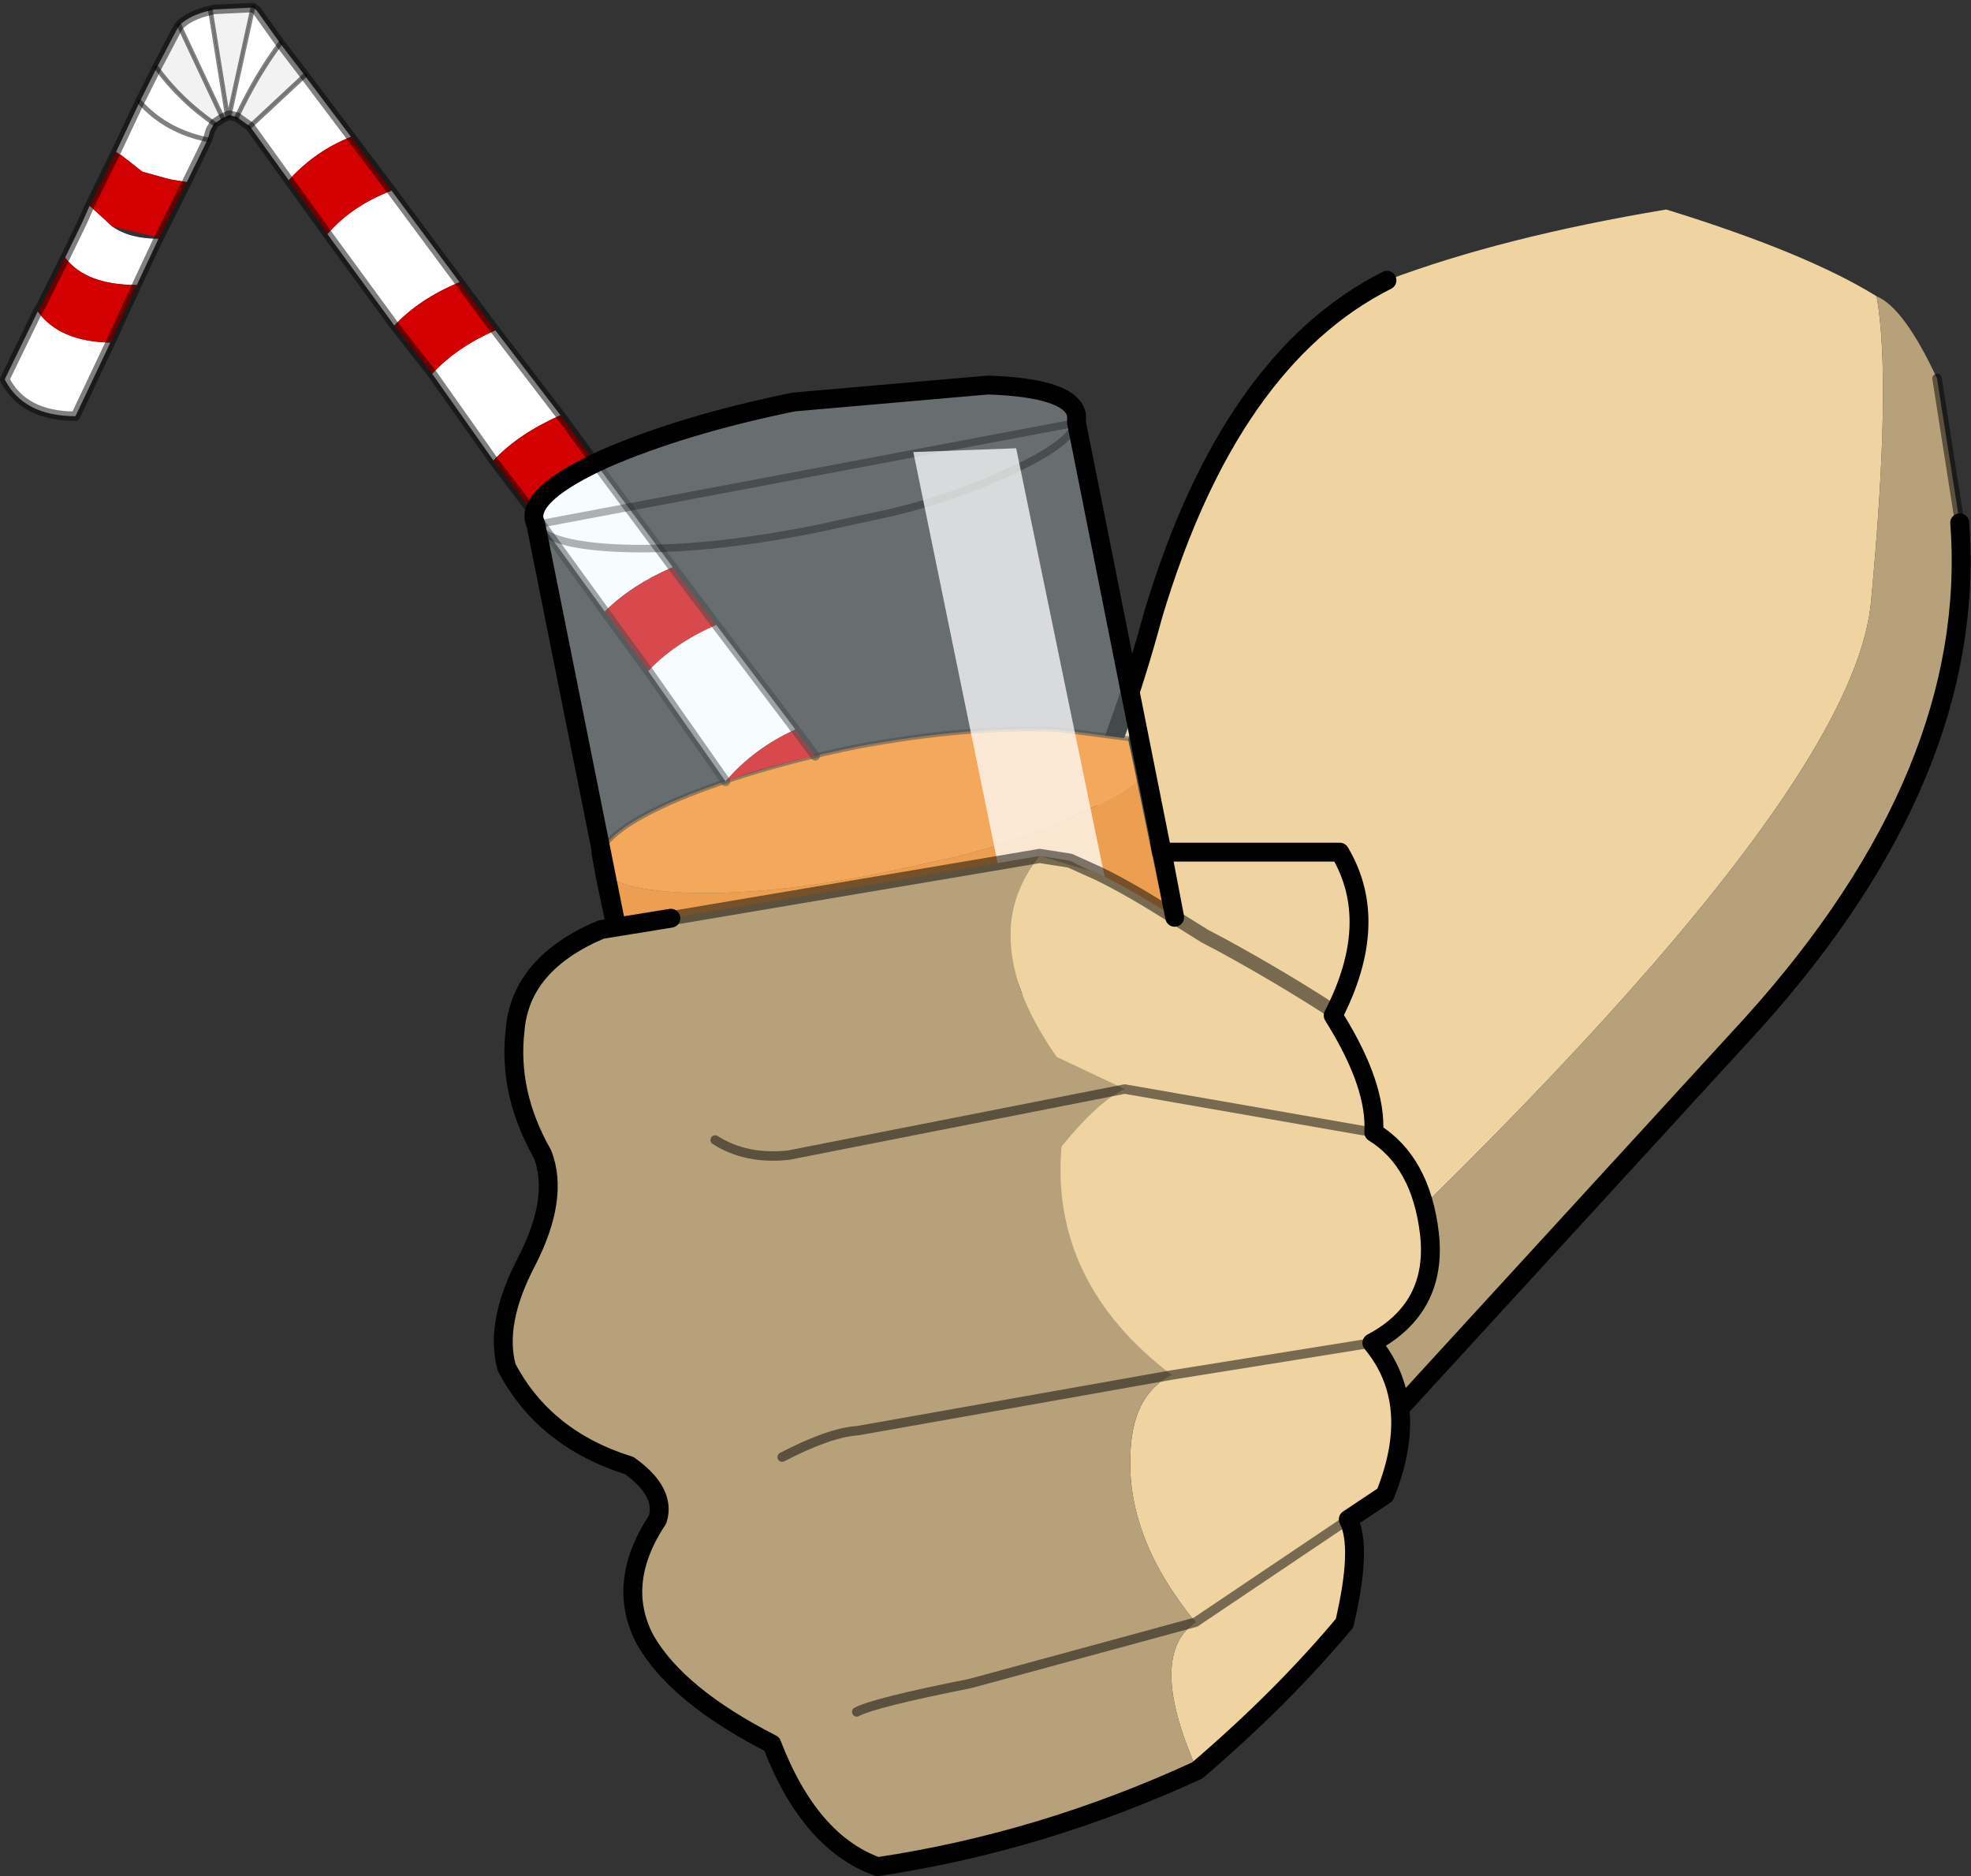 <?xml version="1.0" encoding="UTF-8" standalone="no"?>
<svg xmlns:xlink="http://www.w3.org/1999/xlink" height="99.4px" width="104.45px" xmlns="http://www.w3.org/2000/svg">
  <rect width="100%" height="100%" fill="#333333" stroke="none"/>
  <g transform="matrix(1.0, 0.0, 0.0, 1.0, 51.6, 11.1)">
    <path d="M47.85 4.6 Q48.65 9.1 47.55 20.8 46.45 32.5 12.75 63.25 1.0 60.15 0.0 41.8 6.15 33.95 9.5 21.5 13.55 7.95 21.9 3.75 28.0 1.45 36.7 0.0 44.15 2.3 47.85 4.6" fill="#efd3a1" fill-rule="evenodd" stroke="none"/>
    <path d="M51.05 8.95 L52.25 16.6 Q53.25 29.85 41.25 43.15 L22.6 63.5 Q17.0 64.35 12.75 63.25 46.45 32.5 47.55 20.8 48.65 9.1 47.85 4.6 49.3 5.2 51.05 8.95" fill="#b6a17b" fill-rule="evenodd" stroke="none"/>
    <path d="M52.25 16.6 L51.05 8.95" fill="none" stroke="#000000" stroke-linecap="round" stroke-linejoin="round" stroke-opacity="0.498" stroke-width="0.5"/>
    <path d="M22.6 63.5 L41.25 43.15 Q53.25 29.85 52.25 16.6 M21.9 3.75 Q13.55 7.95 9.5 21.5 6.15 33.95 0.0 41.8" fill="none" stroke="#000000" stroke-linecap="round" stroke-linejoin="round" stroke-width="1.0"/>
    <path d="M8.95 29.25 L8.7 28.1 9.0 28.5 8.95 29.25 M-19.75 34.1 L-19.55 35.2 -19.75 34.9 -19.85 34.65 -19.75 34.1" fill="#e6f7ff" fill-rule="evenodd" stroke="none"/>
    <path d="M8.95 29.25 L8.75 30.05 Q8.5 30.75 5.05 32.25 2.5 33.45 -0.95 34.3 L-4.85 35.15 Q-10.8 36.35 -15.25 36.2 -18.65 36.05 -19.55 35.2 L-19.75 34.1 Q-19.35 32.9 -16.15 31.45 -12.05 29.65 -6.15 28.45 -0.2 27.35 4.45 27.55 L8.7 28.1 8.95 29.25" fill="#fa8816" fill-rule="evenodd" stroke="none"/>
    <path d="M-19.55 35.2 Q-18.65 36.05 -15.25 36.2 -10.8 36.35 -4.85 35.15 L-0.95 34.3 Q2.5 33.45 5.05 32.25 8.5 30.75 8.75 30.05 L8.95 29.25 11.25 40.4 -17.85 43.4 -19.55 35.2" fill="#f07b06" fill-rule="evenodd" stroke="none"/>
    <path d="M11.25 40.4 L-17.85 43.4" fill="none" stroke="#000000" stroke-linecap="round" stroke-linejoin="round" stroke-opacity="0.498" stroke-width="0.5"/>
    <path d="M8.95 29.25 L8.7 28.1 M-19.75 34.1 L-19.55 35.2 -17.85 43.4 M8.95 29.25 L11.25 40.4" fill="none" stroke="#000000" stroke-linecap="round" stroke-linejoin="round" stroke-width="1.0"/>
    <path d="M8.7 28.1 L4.45 27.55 Q-0.2 27.35 -6.15 28.45 -12.05 29.65 -16.15 31.45 -19.35 32.9 -19.75 34.1" fill="none" stroke="#000000" stroke-linecap="round" stroke-linejoin="round" stroke-opacity="0.498" stroke-width="0.25"/>
    <path d="M-43.3 -7.5 Q-42.05 -5.8 -40.25 -4.55 L-40.45 -4.2 -40.6 -3.7 -41.7 -1.45 -42.6 -1.6 -44.05 -2.0 -45.2 -2.9 -45.3 -2.95 -45.25 -2.9 -45.45 -3.05 -44.2 -5.7 -43.3 -7.5 M-39.8 -4.85 L-42.1 -9.75 Q-41.55 -10.3 -40.45 -10.55 L-39.55 -4.95 -39.8 -4.85 M-38.2 -10.7 L-38.0 -10.55 -36.75 -8.8 Q-38.05 -7.05 -39.05 -4.9 L-39.45 -5.0 -38.2 -10.7 M-35.45 -7.1 L-33.0 -3.85 Q-34.9 -3.1 -36.3 -1.55 L-38.35 -4.4 -35.45 -7.1 M-30.85 -1.0 L-27.25 3.85 Q-29.4 4.75 -30.7 6.15 L-34.25 1.3 Q-32.95 -0.2 -30.85 -1.0 M-25.35 6.4 L-21.9 10.9 Q-24.15 11.9 -25.45 13.3 L-28.7 8.7 Q-27.4 7.3 -25.35 6.4 M-19.85 13.7 L-15.95 18.95 Q-18.15 19.9 -19.55 21.3 L-23.4 16.0 Q-21.95 14.6 -19.85 13.7 M-13.65 22.0 L-9.45 27.55 Q-11.65 28.55 -13.15 30.3 L-17.25 24.45 Q-15.9 23.0 -13.65 22.0 M-44.2 -5.7 Q-42.8 -4.15 -40.6 -3.7 -42.8 -4.15 -44.2 -5.7 M-45.65 0.9 Q-44.75 1.55 -43.2 1.55 L-44.35 4.0 Q-47.05 4.0 -48.15 2.55 L-47.25 0.7 -46.85 -0.2 -45.65 0.9 M-49.6 5.4 Q-48.45 7.0 -45.75 7.05 L-47.6 10.95 Q-50.35 10.95 -51.35 9.0 L-49.6 5.4" fill="#ffffff" fill-rule="evenodd" stroke="none"/>
    <path d="M-33.0 -3.85 L-30.85 -1.0 Q-32.95 -0.2 -34.25 1.3 L-36.3 -1.55 Q-34.9 -3.1 -33.0 -3.85 M-27.25 3.85 L-25.35 6.4 Q-27.4 7.3 -28.7 8.7 L-30.7 6.15 Q-29.4 4.75 -27.25 3.85 M-21.9 10.9 L-19.85 13.7 Q-21.95 14.6 -23.4 16.0 L-25.45 13.3 Q-24.15 11.9 -21.9 10.9 M-15.95 18.95 L-13.65 22.0 Q-15.9 23.0 -17.25 24.45 L-19.55 21.3 Q-18.15 19.9 -15.95 18.95 M-9.45 27.55 L-8.4 28.95 Q-11.55 29.65 -13.15 30.3 -11.65 28.55 -9.45 27.55 M-45.2 -2.9 L-44.05 -2.0 -42.6 -1.6 -41.7 -1.45 -43.2 1.55 -43.3 1.45 -45.65 0.9 -46.85 -0.2 -45.45 -3.05 -45.25 -2.9 -45.2 -2.9 M-48.55 3.35 L-48.15 2.45 -48.15 2.55 -48.55 3.35 -48.15 2.55 Q-47.05 4.0 -44.35 4.0 L-45.75 7.05 Q-48.45 7.0 -49.6 5.4 L-49.6 5.35 -49.5 5.25 -49.45 5.15 -49.0 4.25 -48.55 3.35 M-49.6 5.4 L-49.5 5.25 -49.6 5.4" fill="#d20000" fill-rule="evenodd" stroke="none"/>
    <path d="M-43.3 -7.5 L-42.25 -9.5 -42.1 -9.75 -39.8 -4.85 -40.25 -4.55 Q-42.05 -5.8 -43.3 -7.5 M-40.45 -10.55 L-40.25 -10.6 -38.2 -10.7 -39.45 -5.0 -39.55 -4.95 -40.45 -10.55 M-36.75 -8.8 L-35.45 -7.1 -38.35 -4.4 -39.05 -4.9 Q-38.05 -7.05 -36.75 -8.8" fill="#f2f2f2" fill-rule="evenodd" stroke="none"/>
    <path d="M-42.1 -9.75 L-42.25 -9.5 -43.3 -7.5 -44.2 -5.7 -45.45 -3.05 -46.85 -0.2 -47.25 0.7 -48.15 2.55 -48.55 3.35 -49.0 4.25 -49.5 5.25 -49.6 5.4 -51.35 9.0 Q-50.35 10.95 -47.6 10.95 L-45.75 7.05 -44.35 4.0 -43.2 1.55 -41.7 -1.45 -40.6 -3.7 -40.45 -4.2 -40.25 -4.55 -39.8 -4.85 -39.55 -4.95 -39.45 -5.0 -39.05 -4.9 -38.35 -4.4 -36.3 -1.55 -34.25 1.3 -30.7 6.15 -28.7 8.7 -25.45 13.3 -23.4 16.0 -19.55 21.3 -17.25 24.45 -13.15 30.3 M-42.1 -9.75 Q-41.55 -10.3 -40.45 -10.55 L-40.25 -10.6 -38.2 -10.7 -38.0 -10.55 -36.75 -8.8 -35.45 -7.1 -33.0 -3.85 -30.85 -1.0 -27.25 3.85 -25.35 6.4 -21.9 10.9 -19.85 13.7 -15.95 18.95 -13.65 22.0 -9.45 27.55 -8.4 28.95" fill="none" stroke="#000000" stroke-linecap="round" stroke-linejoin="round" stroke-opacity="0.498" stroke-width="0.5"/>
    <path d="M-43.3 -7.5 Q-42.05 -5.8 -40.25 -4.55 M-39.8 -4.85 L-42.1 -9.75 M-40.6 -3.7 Q-42.8 -4.15 -44.2 -5.7 M-38.35 -4.4 L-35.45 -7.1 M-36.75 -8.8 Q-38.05 -7.05 -39.05 -4.9 M-40.45 -10.55 L-39.55 -4.95 M-39.45 -5.0 L-38.2 -10.7" fill="none" stroke="#000000" stroke-linecap="round" stroke-linejoin="round" stroke-opacity="0.498" stroke-width="0.25"/>
    <path d="M5.45 11.3 Q5.05 12.5 1.65 14.0 -1.0 15.25 -4.35 16.05 L-8.25 16.9 Q-14.2 18.1 -18.65 17.95 -22.55 17.8 -23.2 16.7 -22.55 17.8 -18.65 17.95 -14.2 18.1 -8.25 16.9 L-4.35 16.05 Q-1.0 15.25 1.65 14.0 5.05 12.5 5.45 11.3 L11.25 40.4 -17.85 43.4 -23.2 16.7 -23.3 16.4 Q-23.5 15.0 -19.55 13.2 -15.4 11.4 -9.55 10.2 L0.75 9.3 Q5.2 9.45 5.45 10.9 L5.45 11.3" fill="#e6f7ff" fill-opacity="0.298" fill-rule="evenodd" stroke="none"/>
    <path d="M5.45 11.3 L5.45 10.9 Q5.2 9.45 0.75 9.3 L-9.55 10.2 Q-15.4 11.4 -19.55 13.2 -23.5 15.0 -23.3 16.4 L-23.2 16.7 -17.85 43.4 M11.25 40.4 L5.45 11.3" fill="none" stroke="#000000" stroke-linecap="round" stroke-linejoin="round" stroke-width="1.0"/>
    <path d="M-17.85 43.4 L11.25 40.4" fill="none" stroke="#000000" stroke-linecap="round" stroke-linejoin="round" stroke-opacity="0.498" stroke-width="0.5"/>
    <path d="M-23.2 16.7 Q-22.55 17.8 -18.65 17.95 -14.2 18.1 -8.25 16.9 L-4.35 16.05 Q-1.0 15.25 1.65 14.0 5.05 12.5 5.45 11.3 Z" fill="none" stroke="#000000" stroke-linecap="round" stroke-linejoin="round" stroke-opacity="0.298" stroke-width="0.4"/>
    <path d="M2.25 12.65 L8.25 41.7 2.75 41.85 -3.2 12.85 2.25 12.65" fill="#ffffff" fill-opacity="0.745" fill-rule="evenodd" stroke="none"/>
    <path d="M5.1 34.5 L6.65 35.2 Q8.3 36.0 10.65 37.5 L10.0 34.1 9.95 34.05 19.4 34.05 Q21.6 37.75 19.05 42.7 L19.2 42.95 Q21.35 46.45 21.2 48.9 L8.0 46.6 4.4 44.9 Q0.0 38.6 3.5 34.25 L6.15 35.05 5.1 34.5 M11.85 82.7 Q9.15 76.65 11.75 74.85 8.15 70.45 8.3 66.1 8.35 62.8 10.5 61.75 4.05 56.85 4.65 49.65 6.6 47.25 8.0 46.6 L21.2 48.9 Q23.7 50.45 24.15 54.25 24.6 58.2 21.1 60.05 L10.5 61.75 21.1 60.05 Q23.75 63.25 21.8 68.1 L19.85 69.4 Q20.6 70.85 19.65 74.9 16.35 78.85 11.85 82.7 M10.65 37.5 L12.25 38.5 13.2 39.0 Q16.3 40.7 18.85 42.35 L19.05 42.7 18.85 42.35 Q16.3 40.7 13.2 39.0 L12.25 38.5 10.65 37.5 M11.75 74.85 L19.85 69.4 11.75 74.85" fill="#efd3a1" fill-rule="evenodd" stroke="none"/>
    <path d="M3.5 34.25 L5.1 34.5 6.15 35.05 3.5 34.25 Q0.0 38.6 4.4 44.9 L8.0 46.6 Q6.6 47.25 4.65 49.65 4.05 56.85 10.5 61.75 8.35 62.8 8.3 66.1 8.15 70.45 11.75 74.85 9.15 76.65 11.85 82.7 3.6 86.5 -5.1 87.8 -8.7 86.5 -10.7 81.3 -15.7 78.75 -17.4 75.8 -19.0 72.8 -16.75 69.4 -16.3 67.95 -18.25 66.55 -22.75 65.15 -24.75 61.35 -25.4 59.0 -23.7 55.75 -21.95 52.35 -22.85 50.05 -24.7 46.8 -24.3 43.45 -24.0 39.95 -19.75 38.15 L-16.05 37.55 3.5 34.25 M-6.2 79.6 Q-5.25 79.1 -0.2 78.1 L11.75 74.85 -0.2 78.1 Q-5.25 79.1 -6.2 79.6 M-10.15 66.1 Q-7.65 64.8 -6.15 64.7 L10.5 61.75 -6.15 64.7 Q-7.65 64.8 -10.15 66.1 M-13.7 49.3 Q-12.05 50.35 -9.8 50.1 L8.0 46.6 -9.8 50.1 Q-12.05 50.35 -13.7 49.3" fill="#b6a17b" fill-rule="evenodd" stroke="none"/>
    <path d="M10.65 37.5 L10.0 34.1 9.95 34.05 9.85 33.5 M-16.05 37.55 L-19.75 38.15 Q-24.0 39.95 -24.3 43.45 -24.7 46.8 -22.85 50.05 -21.95 52.35 -23.7 55.75 -25.4 59.0 -24.75 61.35 -22.75 65.15 -18.25 66.55 -16.3 67.95 -16.75 69.4 -19.0 72.8 -17.4 75.8 -15.7 78.75 -10.7 81.3 -8.7 86.5 -5.1 87.8 3.6 86.5 11.85 82.7 16.35 78.85 19.65 74.9 20.6 70.85 19.85 69.4 L21.8 68.1 Q23.75 63.25 21.1 60.05 24.6 58.2 24.15 54.25 23.7 50.45 21.2 48.9 21.35 46.45 19.2 42.95 L19.05 42.7 Q21.6 37.75 19.4 34.05 L9.95 34.05" fill="none" stroke="#000000" stroke-linecap="round" stroke-linejoin="round" stroke-width="1.0"/>
    <path d="M11.75 74.85 L-0.2 78.1 Q-5.25 79.1 -6.2 79.6 M21.2 48.9 L8.0 46.6 -9.8 50.1 Q-12.05 50.35 -13.7 49.3 M10.5 61.75 L21.1 60.05 M10.5 61.75 L-6.15 64.7 Q-7.65 64.8 -10.15 66.1 M19.85 69.4 L11.75 74.85" fill="none" stroke="#000000" stroke-linecap="round" stroke-linejoin="round" stroke-opacity="0.498" stroke-width="0.5"/>
    <path d="M5.1 34.5 L6.65 35.2 Q8.3 36.0 10.65 37.5 L12.25 38.5 13.2 39.0 Q16.3 40.7 18.85 42.35 L19.05 42.7 M5.1 34.5 L3.5 34.25 -16.05 37.55" fill="none" stroke="#000000" stroke-linecap="round" stroke-linejoin="round" stroke-opacity="0.498" stroke-width="0.75"/>
  </g>
</svg>
